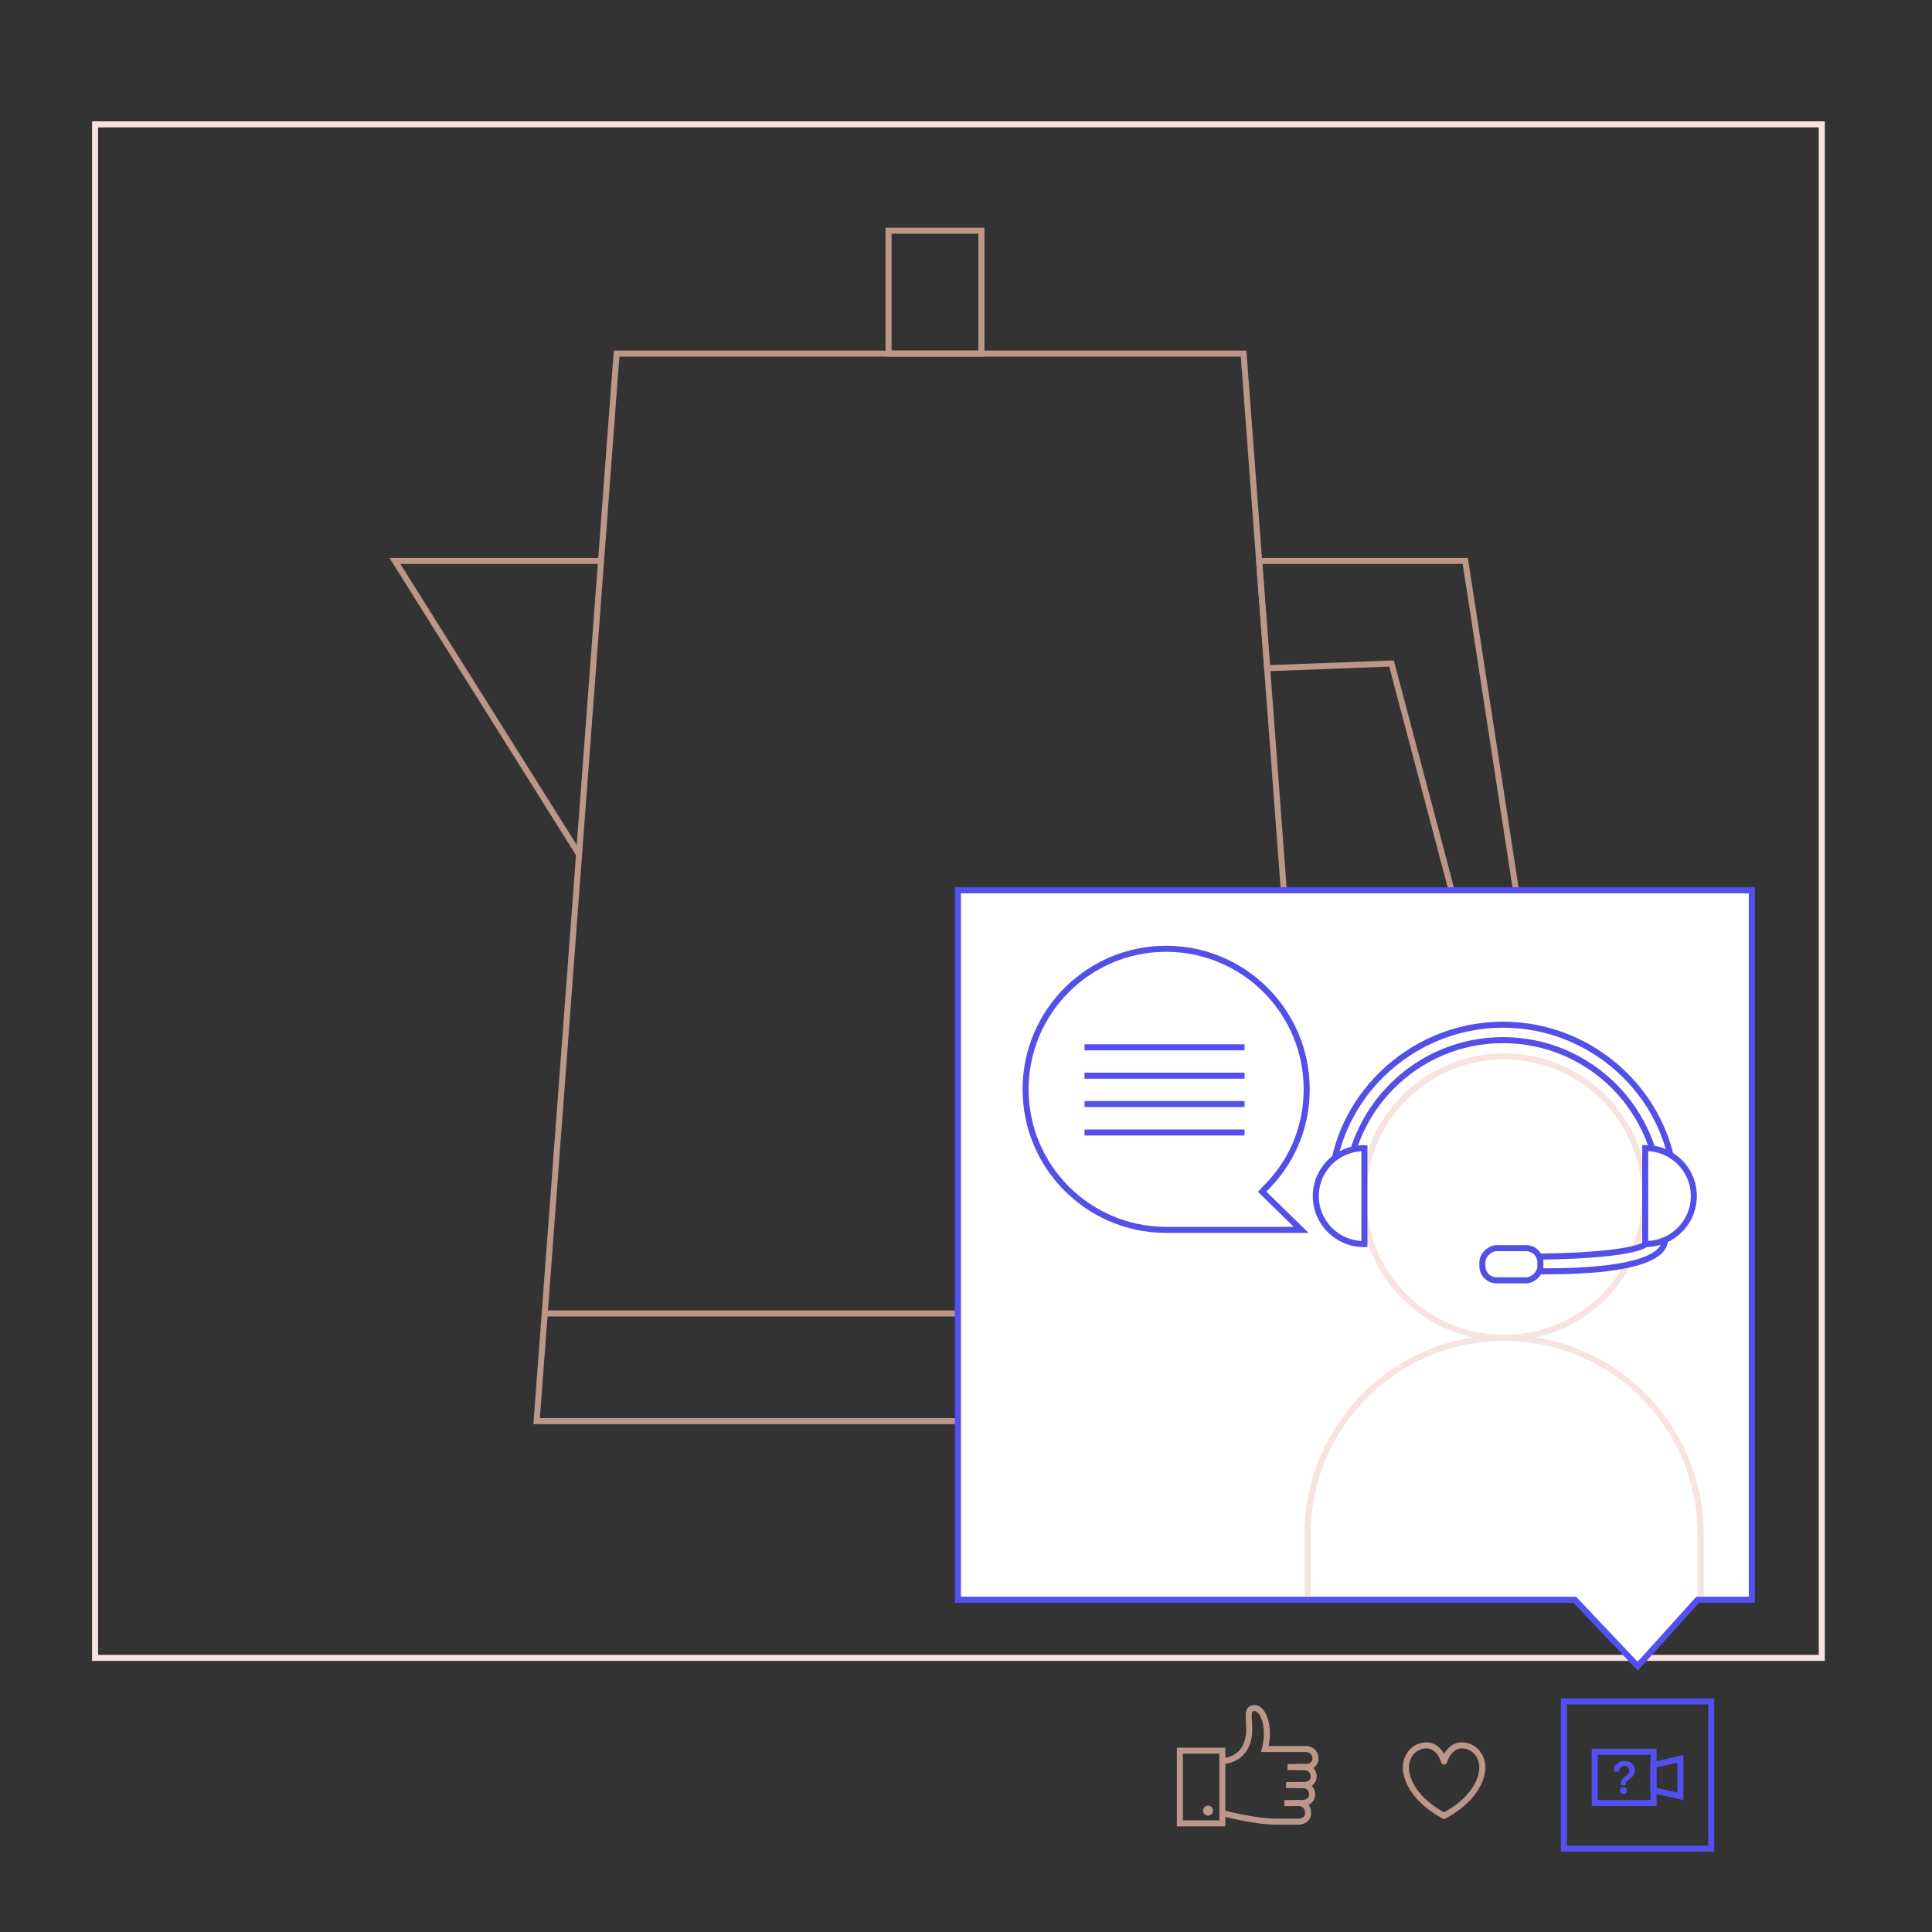<?xml version="1.0" encoding="UTF-8"?>
<svg id="Lag_1" xmlns="http://www.w3.org/2000/svg" viewBox="0 0 800 800">
  <rect x="0" y="0" width="800" height="800" fill="#333333" stroke="none"/>
  <defs>
    <style>
      .cls-1, .cls-2, .cls-3, .cls-4, .cls-5, .cls-6 {
        stroke-miterlimit: 10;
        stroke-width: 2.5px;
      }

      .cls-1, .cls-3, .cls-4, .cls-6 {
        fill: none;
      }

      .cls-1, .cls-4 {
        stroke: #bc9689;
      }

      .cls-2 {
        stroke: #544fe7;
      }

      .cls-2, .cls-7, .cls-5 {
        fill: #fff;
      }

      .cls-3 {
        stroke: #554ff1;
      }

      .cls-4 {
        stroke-linecap: round;
      }

      .cls-8 {
        fill: #bc9689;
      }

      .cls-5, .cls-6 {
        stroke: #f7e4e0;
      }

      .cls-9 {
        fill: #554ff1;
      }
    </style>
  </defs>
  <rect class="cls-6" x="39.37" y="51.5" width="715" height="635"/>
  <g>
    <polygon class="cls-1" points="548.05 588.44 222.21 588.44 255.31 146.42 514.95 146.42 548.05 588.44"/>
    <polygon class="cls-1" points="521.38 232.27 606.74 232.27 631.03 390.1 606.74 390.1 576.2 274.74 524.71 276.7 521.38 232.27"/>
    <polyline class="cls-1" points="248.88 232.27 163.52 232.27 239.78 353.78"/>
    <line class="cls-1" x1="225.55" y1="543.86" x2="545.48" y2="543.86"/>
    <rect class="cls-1" x="367.93" y="95.54" width="38.45" height="50.88"/>
  </g>
  <g>
    <polygon class="cls-7" points="725.38 368.66 396.66 368.66 396.66 662.42 652.1 662.42 678.13 689.92 702.95 662.42 725.38 662.42 725.38 368.66"/>
    <g>
      <g>
        <path class="cls-2" d="M523.19,492.81c11.08-10.6,17.89-25.2,17.89-41.74,0-32.14-26.06-58.2-58.2-58.2-32.14,0-58.2,26.06-58.2,58.2,0,31.88,25.63,57.77,57.41,58.19.26,0,.52,0,.79,0"/>
        <polyline class="cls-2" points="521.72 492.59 538.8 509.27 482.87 509.27"/>
      </g>
      <circle class="cls-5" cx="622.82" cy="495.71" r="58.3"/>
      <path class="cls-2" d="M693.64,494.44c0-38.74-32.53-70.14-71.27-70.14s-71.27,31.4-71.27,70.14l6.31,1.22c0-35.88,29.08-64.96,64.96-64.96s64.96,29.08,64.96,64.96l6.31-1.22Z"/>
      <path class="cls-5" d="M541.42,660.85v-25.44c0-44.96,36.44-81.4,81.4-81.4h0c44.96,0,81.4,36.44,81.4,81.4v25.61"/>
      <path class="cls-2" d="M564.7,515.12c.1,0,.19,0,.28,0v-39.68c-.09,0-.19,0-.28,0-10.96,0-19.85,8.89-19.85,19.85s8.89,19.85,19.85,19.85Z"/>
      <path class="cls-2" d="M681.53,515.12s-4.11,5.27-51.69,5.27v5.78s59.59,3.11,59.59-12.9"/>
      <path class="cls-2" d="M681.53,475.42c-.1,0-.19,0-.28,0v39.68c.09,0,.19,0,.28,0,10.96,0,19.85-8.89,19.85-19.85s-8.89-19.85-19.85-19.85Z"/>
      <rect class="cls-2" x="619.17" y="511.49" width="13.34" height="24.01" rx="5.92" ry="5.92" transform="translate(102.34 1149.34) rotate(-90)"/>
      <g>
        <line class="cls-3" x1="515.34" y1="433.66" x2="449.08" y2="433.66"/>
        <line class="cls-3" x1="515.34" y1="445.41" x2="449.08" y2="445.41"/>
        <line class="cls-3" x1="515.34" y1="457.17" x2="449.08" y2="457.17"/>
        <line class="cls-3" x1="515.34" y1="468.93" x2="449.08" y2="468.93"/>
      </g>
    </g>
    <polygon class="cls-3" points="725.38 368.66 396.66 368.66 396.66 662.42 652.1 662.42 678.13 689.92 702.95 662.42 725.38 662.42 725.38 368.66"/>
  </g>
  <rect class="cls-3" x="647.58" y="704.5" width="61" height="61"/>
  <g>
    <polygon class="cls-3" points="695.8 743.82 684.58 741.28 684.58 730.85 695.8 728.31 695.8 743.82"/>
    <rect class="cls-3" x="660.36" y="725.39" width="24.35" height="21.22"/>
    <path class="cls-9" d="M671.14,739.2v-.41c0-1.64,1.01-2.48,1.96-3.22.81-.65,1.55-1.26,1.55-2.3,0-1.22-.76-2.04-2.02-2.04s-2.16.96-2.16,2.34h-2.29c0-2.57,1.89-4.39,4.5-4.39s4.3,1.55,4.3,3.94c0,1.93-1.24,2.84-2.29,3.58-.88.63-1.57,1.17-1.57,2.09v.41h-2ZM670.76,741.37c0-.79.65-1.44,1.46-1.44s1.46.65,1.46,1.44-.67,1.42-1.46,1.42-1.46-.65-1.46-1.42Z"/>
  </g>
  <g>
    <path class="cls-4" d="M597.97,729.39c-.81-2.75-3.18-6.67-7.26-6.67-5.14,0-8.56,4.33-8.56,9.06,0,.03,0,.05,0,.08-.03,1.03-.01,11.49,15.8,20.02"/>
    <path class="cls-4" d="M597.98,729.39c.81-2.75,3.18-6.67,7.26-6.67,5.14,0,8.56,4.33,8.56,9.06,0,.03,0,.05,0,.08.03,1.03,0,11.49-15.81,20.02"/>
  </g>
  <g>
    <path class="cls-1" d="M506.13,750.72s13.12,3.59,22.46,3.59h9.41s3.65-.25,3.65-3.59-2.69-4.11-3.86-4.11-5.93.02-5.93.02"/>
    <path class="cls-1" d="M506.13,729.24s10.71.1,11.16-12.61c0-6.09-1.28-9.29,2.25-9.36s6.58,7.97,4.22,16.97c0,0,15.91-.01,17.07-.01s3.86.74,3.86,3.98-3.65,3.48-3.65,3.48h-3.77"/>
    <rect class="cls-1" x="488.56" y="724.92" width="17.57" height="30.1"/>
    <circle class="cls-8" cx="500.23" cy="749.75" r="2.07"/>
    <path class="cls-1" d="M535.96,746.6h3.71s3.65-.24,3.65-3.48-2.69-3.98-3.86-3.98-6.93.01-6.93.01"/>
    <path class="cls-1" d="M536.58,739.14h3.71s3.65-.24,3.65-3.48-2.69-3.98-3.86-3.98-6.93.01-6.93.01"/>
  </g>
</svg>